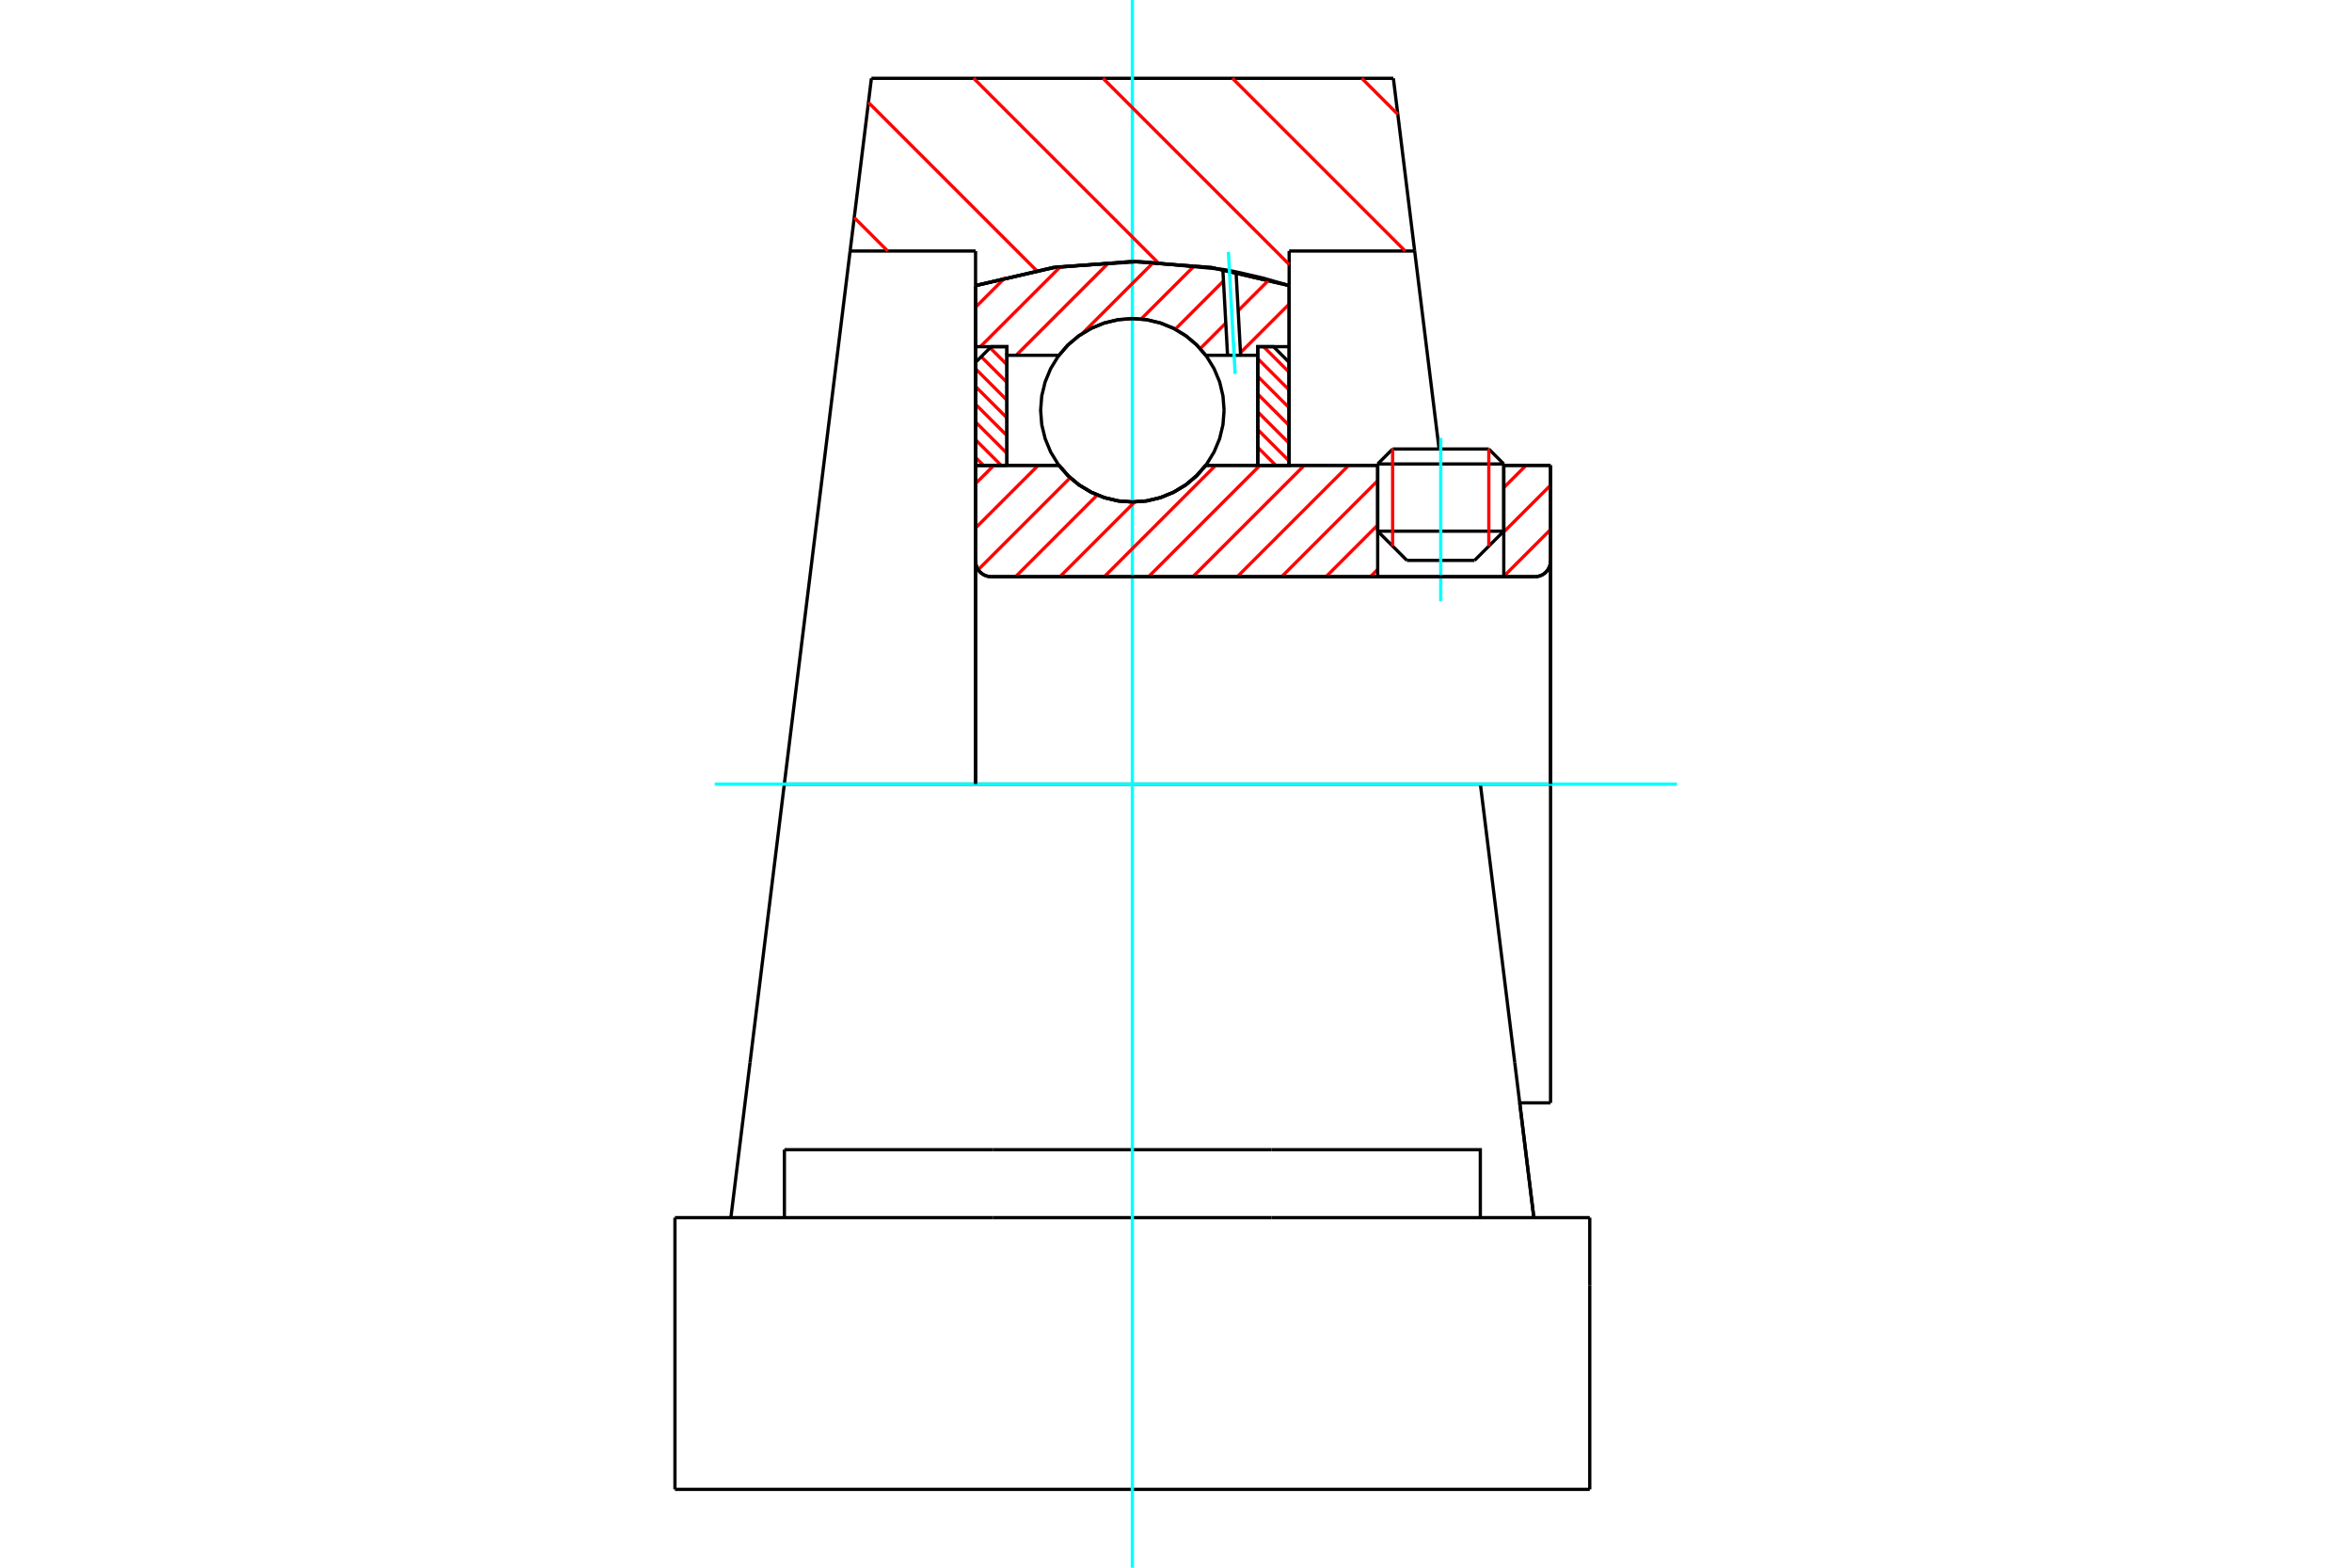 <?xml version="1.0" standalone="no"?>
<!DOCTYPE svg PUBLIC "-//W3C//DTD SVG 1.1//EN"
	"http://www.w3.org/Graphics/SVG/1.1/DTD/svg11.dtd">
<svg xmlns="http://www.w3.org/2000/svg" height="100%" width="100%" viewBox="0 0 36000 24000">
	<rect x="-1800" y="-1200" width="39600" height="26400" style="fill:#FFF"/>
	<g style="fill:none; fill-rule:evenodd" transform="matrix(1 0 0 1 0 0)">
		<g style="fill:none; stroke:#000; stroke-width:50; shape-rendering:geometricPrecision">
			<line x1="23017" y1="7103" x2="21087" y2="7103"/>
			<line x1="21316" y1="6874" x2="22788" y2="6874"/>
			<line x1="21087" y1="8132" x2="23017" y2="8132"/>
			<line x1="22570" y1="8579" x2="21534" y2="8579"/>
			<polyline points="23493,8829 23530,8826 23567,8817 23602,8803 23634,8783 23662,8759 23687,8730 23706,8698 23721,8663 23730,8627 23733,8589"/>
			<line x1="23733" y1="7124" x2="23733" y2="8589"/>
			<line x1="23017" y1="7124" x2="23733" y2="7124"/>
			<line x1="18456" y1="7124" x2="21087" y2="7124"/>
			<polyline points="16209,7124 16352,7287 16518,7426 16704,7537 16905,7619 17116,7669 17332,7685 17548,7669 17759,7619 17960,7537 18146,7426 18312,7287 18456,7124"/>
			<line x1="14932" y1="7124" x2="16209" y2="7124"/>
			<line x1="14932" y1="8589" x2="14932" y2="7124"/>
			<polyline points="14932,8589 14935,8627 14944,8663 14958,8698 14978,8730 15002,8759 15031,8783 15063,8803 15098,8817 15135,8826 15172,8829"/>
			<line x1="23493" y1="8829" x2="15172" y2="8829"/>
			<line x1="23733" y1="12004" x2="22659" y2="12004"/>
			<line x1="23733" y1="8589" x2="23733" y2="12004"/>
			<line x1="23733" y1="16884" x2="23733" y2="12004"/>
			<line x1="14932" y1="8589" x2="14932" y2="12004"/>
			<line x1="21316" y1="6874" x2="21087" y2="7103"/>
			<line x1="23017" y1="7103" x2="22788" y2="6874"/>
			<line x1="22570" y1="8579" x2="23017" y2="8132"/>
			<line x1="21087" y1="8132" x2="21534" y2="8579"/>
			<line x1="21087" y1="7103" x2="21087" y2="8132"/>
			<line x1="23017" y1="8132" x2="23017" y2="7103"/>
			<line x1="23261" y1="16884" x2="23733" y2="16884"/>
			<line x1="22659" y1="12004" x2="12005" y2="12004"/>
			<line x1="21653" y1="3843" x2="19732" y2="3843"/>
			<line x1="21327" y1="1199" x2="21653" y2="3843"/>
			<line x1="13338" y1="1199" x2="21327" y2="1199"/>
			<line x1="13012" y1="3843" x2="13338" y2="1199"/>
			<line x1="14932" y1="3843" x2="13012" y2="3843"/>
			<line x1="14932" y1="4372" x2="14932" y2="3843"/>
			<polyline points="19732,4372 18546,4096 17332,4003 16118,4096 14932,4372"/>
			<line x1="19732" y1="3843" x2="19732" y2="4372"/>
			<line x1="14932" y1="7124" x2="14932" y2="4372"/>
			<line x1="12005" y1="12004" x2="13012" y2="3843"/>
			<line x1="19732" y1="4372" x2="19732" y2="7124"/>
			<line x1="10331" y1="22801" x2="24333" y2="22801"/>
			<line x1="12006" y1="18641" x2="12006" y2="17601"/>
			<line x1="15202" y1="17601" x2="12006" y2="17601"/>
			<line x1="15202" y1="18641" x2="19463" y2="18641"/>
			<line x1="19463" y1="17601" x2="15202" y2="17601"/>
			<polyline points="22658,18641 22658,17601 19463,17601"/>
			<line x1="23477" y1="18641" x2="23185" y2="16267"/>
			<line x1="11480" y1="16267" x2="11187" y2="18641"/>
			<line x1="19463" y1="18641" x2="24333" y2="18641"/>
			<line x1="23261" y1="16884" x2="23479" y2="18656"/>
			<line x1="21653" y1="3843" x2="22027" y2="6874"/>
			<line x1="12005" y1="12004" x2="11480" y2="16267"/>
			<line x1="24333" y1="19681" x2="24333" y2="18641"/>
			<line x1="24333" y1="22801" x2="24333" y2="19681"/>
			<polyline points="10331,22801 10331,19681 10331,18641"/>
			<line x1="23185" y1="16267" x2="22659" y2="12004"/>
			<line x1="10331" y1="18641" x2="15202" y2="18641"/>
		</g>
		<g style="fill:none; stroke:#0FF; stroke-width:50; shape-rendering:geometricPrecision">
			<line x1="22052" y1="9204" x2="22052" y2="6704"/>
			<line x1="17332" y1="24000" x2="17332" y2="0"/>
			<line x1="10940" y1="12004" x2="25669" y2="12004"/>
		</g>
		<g style="fill:none; stroke:#F00; stroke-width:50; shape-rendering:geometricPrecision">
			<line x1="20844" y1="1199" x2="21395" y2="1750"/>
			<line x1="18864" y1="1199" x2="21508" y2="3843"/>
			<line x1="16883" y1="1199" x2="19732" y2="4048"/>
			<line x1="14903" y1="1199" x2="17718" y2="4014"/>
			<line x1="13292" y1="1568" x2="15866" y2="4142"/>
			<line x1="13075" y1="3331" x2="13587" y2="3843"/>
		</g>
		<g style="fill:none; stroke:#000; stroke-width:50; shape-rendering:geometricPrecision">
			<polyline points="19732,4372 18546,4096 17332,4003 16118,4096 14932,4372"/>
		</g>
		<g style="fill:none; stroke:#F00; stroke-width:50; shape-rendering:geometricPrecision">
			<line x1="22788" y1="6874" x2="22788" y2="8361"/>
			<line x1="21316" y1="8361" x2="21316" y2="6874"/>
			<line x1="14932" y1="7003" x2="15053" y2="7124"/>
			<line x1="14932" y1="6732" x2="15324" y2="7124"/>
			<line x1="14932" y1="6460" x2="15412" y2="6940"/>
			<line x1="14932" y1="6189" x2="15412" y2="6669"/>
			<line x1="14932" y1="5917" x2="15412" y2="6397"/>
			<line x1="14932" y1="5646" x2="15412" y2="6126"/>
			<line x1="15019" y1="5461" x2="15412" y2="5854"/>
			<line x1="15155" y1="5325" x2="15412" y2="5583"/>
			<line x1="15409" y1="5307" x2="15412" y2="5311"/>
		</g>
		<g style="fill:none; stroke:#000; stroke-width:50; shape-rendering:geometricPrecision">
			<polyline points="15412,7124 15412,5307 15172,5307 14932,5547 14932,7124 15412,7124"/>
		</g>
		<g style="fill:none; stroke:#F00; stroke-width:50; shape-rendering:geometricPrecision">
			<line x1="19340" y1="5307" x2="19732" y2="5699"/>
			<line x1="19252" y1="5491" x2="19732" y2="5971"/>
			<line x1="19252" y1="5763" x2="19732" y2="6243"/>
			<line x1="19252" y1="6034" x2="19732" y2="6514"/>
			<line x1="19252" y1="6306" x2="19732" y2="6786"/>
			<line x1="19252" y1="6577" x2="19732" y2="7057"/>
			<line x1="19252" y1="6849" x2="19527" y2="7124"/>
			<line x1="19252" y1="7120" x2="19256" y2="7124"/>
		</g>
		<g style="fill:none; stroke:#000; stroke-width:50; shape-rendering:geometricPrecision">
			<polyline points="19252,7124 19252,5307 19492,5307 19732,5547 19732,7124 19252,7124"/>
			<polyline points="18736,6281 18719,6062 18668,5847 18583,5644 18468,5456 18325,5288 18158,5145 17970,5030 17766,4946 17552,4894 17332,4877 17113,4894 16898,4946 16695,5030 16507,5145 16339,5288 16196,5456 16081,5644 15997,5847 15945,6062 15928,6281 15945,6501 15997,6715 16081,6919 16196,7107 16339,7274 16507,7417 16695,7532 16898,7617 17113,7668 17332,7685 17552,7668 17766,7617 17970,7532 18158,7417 18325,7274 18468,7107 18583,6919 18668,6715 18719,6501 18736,6281"/>
		</g>
		<g style="fill:none; stroke:#F00; stroke-width:50; shape-rendering:geometricPrecision">
			<line x1="19732" y1="4655" x2="18986" y2="5400"/>
			<line x1="19423" y1="4285" x2="18951" y2="4757"/>
			<line x1="18762" y1="4946" x2="18371" y2="5337"/>
			<line x1="18727" y1="4302" x2="17989" y2="5040"/>
			<line x1="18288" y1="4063" x2="17466" y2="4884"/>
			<line x1="17660" y1="4012" x2="16568" y2="5103"/>
			<line x1="16978" y1="4015" x2="15554" y2="5439"/>
			<line x1="16234" y1="4080" x2="15006" y2="5307"/>
			<line x1="15388" y1="4247" x2="14932" y2="4703"/>
		</g>
		<g style="fill:none; stroke:#000; stroke-width:50; shape-rendering:geometricPrecision">
			<polyline points="14932,7124 14932,5307 14932,4372"/>
			<polyline points="18717,4124 17448,4004 16175,4087 14932,4372"/>
			<polyline points="18919,4162 18818,4143 18717,4124"/>
			<polyline points="19732,4372 19328,4256 18919,4162"/>
			<polyline points="19732,4372 19732,5307 19252,5307 19252,5439 19252,7124"/>
			<polyline points="19252,5439 18989,5439 18789,5439 18456,5439 18312,5276 18146,5137 17960,5025 17759,4944 17548,4894 17332,4877 17116,4894 16905,4944 16704,5025 16518,5137 16352,5276 16209,5439 15412,5439 15412,7124"/>
			<polyline points="15412,5439 15412,5307 14932,5307"/>
			<line x1="19732" y1="5307" x2="19732" y2="7124"/>
		</g>
		<g style="fill:none; stroke:#0FF; stroke-width:50; shape-rendering:geometricPrecision">
			<line x1="18905" y1="5724" x2="18802" y2="3857"/>
		</g>
		<g style="fill:none; stroke:#000; stroke-width:50; shape-rendering:geometricPrecision">
			<line x1="18789" y1="5439" x2="18717" y2="4124"/>
			<line x1="18989" y1="5439" x2="18919" y2="4162"/>
		</g>
		<g style="fill:none; stroke:#F00; stroke-width:50; shape-rendering:geometricPrecision">
			<line x1="23733" y1="8107" x2="23017" y2="8823"/>
			<line x1="23733" y1="7428" x2="23017" y2="8144"/>
			<line x1="23358" y1="7124" x2="23017" y2="7465"/>
			<line x1="21087" y1="8717" x2="20975" y2="8829"/>
			<line x1="21087" y1="8038" x2="20296" y2="8829"/>
			<line x1="21087" y1="7359" x2="19617" y2="8829"/>
			<line x1="20643" y1="7124" x2="18938" y2="8829"/>
			<line x1="19964" y1="7124" x2="18259" y2="8829"/>
			<line x1="19285" y1="7124" x2="17580" y2="8829"/>
			<line x1="18607" y1="7124" x2="16902" y2="8829"/>
			<line x1="17367" y1="7685" x2="16223" y2="8829"/>
			<line x1="16795" y1="7578" x2="15544" y2="8829"/>
			<line x1="16381" y1="7313" x2="14972" y2="8722"/>
			<line x1="15891" y1="7124" x2="14932" y2="8083"/>
			<line x1="15213" y1="7124" x2="14932" y2="7404"/>
		</g>
		<g style="fill:none; stroke:#000; stroke-width:50; shape-rendering:geometricPrecision">
			<line x1="23733" y1="12004" x2="23733" y2="7124"/>
			<polyline points="23493,8829 23530,8826 23567,8817 23602,8803 23634,8783 23662,8759 23687,8730 23706,8698 23721,8663 23730,8627 23733,8589"/>
			<polyline points="23493,8829 23017,8829 23017,7124"/>
			<polyline points="23017,8829 21087,8829 21087,7124"/>
			<line x1="21087" y1="8829" x2="15172" y2="8829"/>
			<polyline points="14932,8589 14935,8627 14944,8663 14958,8698 14978,8730 15002,8759 15031,8783 15063,8803 15098,8817 15135,8826 15172,8829"/>
			<polyline points="14932,8589 14932,7124 15412,7124 16209,7124 16352,7287 16518,7426 16704,7537 16905,7619 17116,7669 17332,7685 17548,7669 17759,7619 17960,7537 18146,7426 18312,7287 18456,7124 21087,7124"/>
			<line x1="23017" y1="7124" x2="23733" y2="7124"/>
			<line x1="14932" y1="12004" x2="14932" y2="8589"/>
		</g>
	</g>
</svg>
